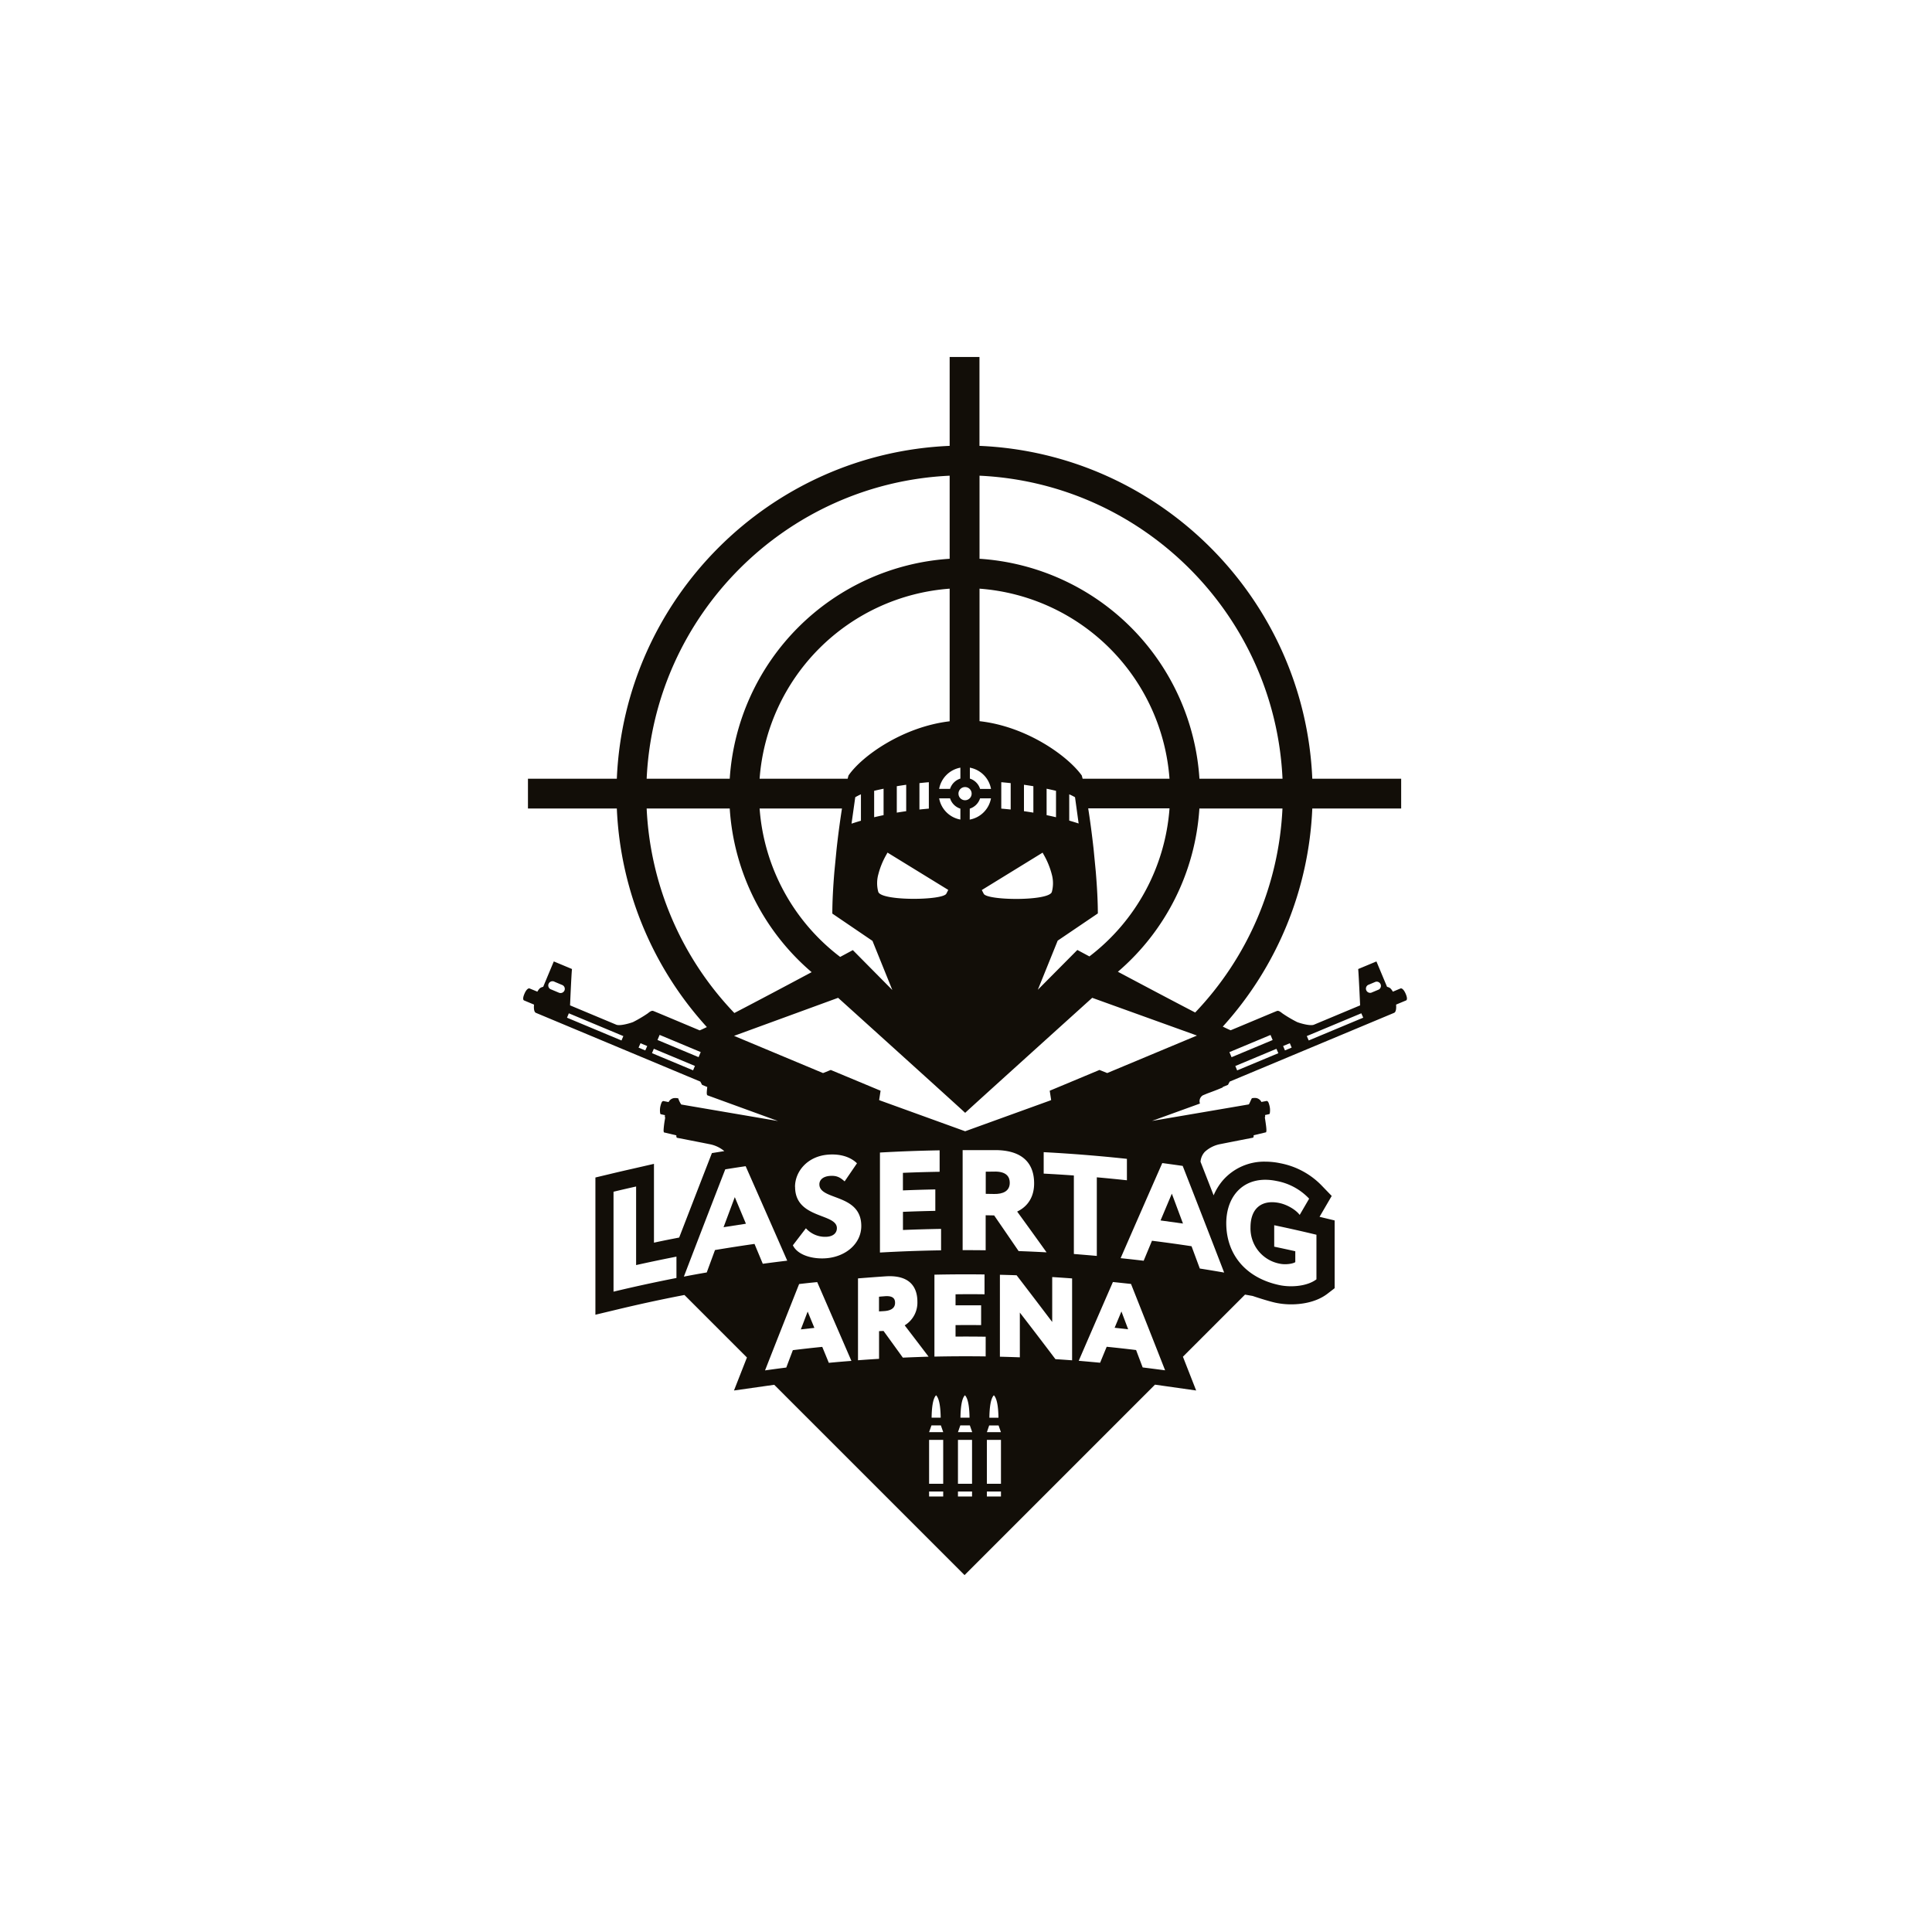 <?xml version="1.0" encoding="UTF-8"?> <svg xmlns="http://www.w3.org/2000/svg" id="Слой_1" data-name="Слой 1" viewBox="0 0 1000 1000"><defs><style>.cls-1{fill:#120e08;}</style></defs><title>LTA-LOGO-FULL</title><path class="cls-1" d="M374.51,635.2c3.85-.63,7.72-1.23,11.58-1.8q-2.88-6.9-5.76-13.77Q377.42,627.4,374.51,635.2Z"></path><path class="cls-1" d="M606.54,617.84,600.7,631.7q5.81.76,11.61,1.61Q609.43,625.57,606.54,617.84Z"></path><path class="cls-1" d="M414.52,688.09c2.34-.27,4.67-.53,7-.78l-3.48-8.44Q416.28,683.48,414.52,688.09Z"></path><path class="cls-1" d="M576.93,687.25q3.51.38,7,.78l-3.48-9.22C579.28,681.62,578.11,684.43,576.93,687.25Z"></path><path class="cls-1" d="M458.39,670.89c-.91.05-1.55.11-2.42.19l-1,.1v7.6l2.66-.16c2.58-.15,5.66-1,5.66-4.29C463.34,671.84,461.72,670.7,458.39,670.89Z"></path><path class="cls-1" d="M515.43,606.41c-1.79,0-2.76,0-5.21.06v11.46l4.31.07c4.55.09,8.12-1.43,8.12-5.79C522.65,609.33,521.16,606.53,515.43,606.41Z"></path><path class="cls-1" d="M727.6,514.43c-1.34-3.15-2.58-2.85-2.58-2.85l-4.08,1.71a7.86,7.86,0,0,0-1.29-1.75,4.15,4.15,0,0,0-1.71-.75l-5.5-13.15L703,501.57c.26,2.56,1,18.81,1,18.81l-23.9,10c-1.92.8-7.2-.76-8.69-1.35a65.71,65.71,0,0,1-7.61-4.49c-.85-.65-1.91-1.56-2.8-1.28-.69.22-16.75,7-24,10-.56-.19-2-.87-4.09-1.89a179.39,179.39,0,0,0,46.33-112.89h46V403.06h-46c-4-93.22-79.06-168.33-172.27-172.28v-46H491.54v46c-93.22,3.95-168.33,79.06-172.27,172.28h-46v15.42h46a179.35,179.35,0,0,0,46.6,113.13c-1.88.92-3.19,1.52-3.73,1.7-7.17-3-23.38-9.84-24.07-10.06-.9-.28-2,.63-2.8,1.28a67.45,67.45,0,0,1-7.61,4.49c-1.5.59-6.78,2.15-8.7,1.35l-23.9-10s.69-16.25,1-18.81l-9.41-3.93c-1.77,4.21-5.5,13.15-5.5,13.15a4.21,4.21,0,0,0-1.72.75,7.86,7.86,0,0,0-1.29,1.75L274,511.58s-1.24-.3-2.57,2.85-.14,3.41-.14,3.41l5.13,2.14s-.46,3.62.95,4.26l85.12,35.59.89,1.68,2.7,1.12c-.05.45-.14,1.19-.21,2.09-.12,1.46,0,2.11.42,2.26l36.4,13.26s-49.81-8.49-50.08-8.55a13.09,13.09,0,0,1-1.44-2.84.29.29,0,0,0-.22-.35,6.24,6.24,0,0,0-2.31-.09,3.8,3.8,0,0,0-2.13,1.31,2.37,2.37,0,0,0-.42.71l-2.6-.51a.71.71,0,0,0-.68.22h0c-.26.21-.58.79-1,2.51a9.76,9.76,0,0,0-.08,3.68.51.51,0,0,0,.35.4l2.12.47a4.63,4.63,0,0,0-.09.86,1.45,1.45,0,0,0,.18.32s0,.24-.23,1.53-.54,3.8-.57,4.81a3.21,3.21,0,0,0,.15,1.4l6.44,1.54s0,.29,0,.62a1.36,1.36,0,0,0,.27.62s13.79,2.69,17,3.34a16.61,16.61,0,0,1,7.55,3.57l-1.11.18-5.31.85-1.94,5c-5,12.83-10,25.79-15,38.71l-3.35.66c-3.22.63-6.46,1.28-9.7,2V602.41L327.19,605c-3.95.89-7.92,1.81-11.81,2.75l-7.2,1.72V680.5l11.57-2.77c10.61-2.55,21.43-4.91,32.18-7l1.92-.37.41-.08,32.35,32.35-.23.6-6.47,16.49,17.53-2.49,3.31-.46,98.5,98.5,98.57-98.57,3.78.53,17.53,2.49-6.46-16.49-.39-1,32.14-32.14,3.93.69s7.57,2.59,12,3.54a38.79,38.79,0,0,0,8,.81c4.35,0,12.57-.72,18.81-5.55l3.65-2.81V631.7L683,629.82l6.29-10.8-4.93-5.11a40.26,40.26,0,0,0-21.56-11.79,38.06,38.06,0,0,0-7.89-.85,28.38,28.38,0,0,0-21.85,9.56,29.94,29.94,0,0,0-4.89,7.88q-3.39-8.72-6.78-17.39a8.48,8.48,0,0,1,2.22-5.13,16.26,16.26,0,0,1,8-4c3.24-.65,17-3.34,17-3.34a1.36,1.36,0,0,0,.27-.62c0-.33,0-.62,0-.62l6.44-1.54a3.28,3.28,0,0,0,.16-1.4c0-1-.38-3.52-.57-4.81s-.24-1.53-.24-1.53a1.12,1.12,0,0,0,.18-.32,4.75,4.75,0,0,0-.08-.86l2.11-.47a.5.5,0,0,0,.35-.4,9.33,9.33,0,0,0-.08-3.68c-.4-1.72-.71-2.3-1-2.51h0a.71.71,0,0,0-.68-.22l-2.59.51a2.54,2.54,0,0,0-.43-.71,3.76,3.76,0,0,0-2.13-1.31,6.24,6.24,0,0,0-2.31.09c-.22.06-1.4,3.13-1.66,3.19s-50.08,8.55-50.08,8.55l24.84-9a3.53,3.53,0,0,1,1.48-4.25l2.25-.94c2.7-1,5.43-2,8.06-3.16a1.36,1.36,0,0,0,0-.21l2.7-1.12.89-1.68,85.12-35.59c1.41-.64,1-4.26,1-4.26l5.13-2.14S728.94,517.59,727.6,514.43Zm-435.42-1.78a2.2,2.2,0,0,1-2.86,1.18l-3.91-1.64a2.19,2.19,0,1,1,1.68-4l3.92,1.64A2.18,2.18,0,0,1,292.18,512.65Zm29.51,25.9-28.21-11.79.95-2.27,28.21,11.79ZM334,543.7l-3.48-1.45,1-2.27,3.48,1.45ZM358.74,554l-21.27-8.89.95-2.27,21.27,8.89Zm2.85-6.82-21.27-8.89,1.1-2.63,21.27,8.89Zm-11.46,114.3q-16.33,3.19-32.57,7.08V616.84q5.83-1.41,11.69-2.71V654.8q10.41-2.32,20.88-4.37ZM618.62,524.07c-12-6.23-27.57-14.48-40-21.09a121.46,121.46,0,0,0,42.18-84.5h43A164,164,0,0,1,618.62,524.07ZM441.43,491.78l-6.56,3.52a106.25,106.25,0,0,1-41.7-76.82H435.8c-1,6.42-2,13.76-2.81,21.24l-1.12,11.5c-.65,7.83-1.06,15.36-1.06,21.65L451.59,487l10.28,25.43Zm50.11-118.44c-24.24,2.87-45.46,18-52.36,28.06-.14.51-.29,1.07-.43,1.66H393.17a106.52,106.52,0,0,1,98.37-98.37Zm21.4,35h-5.65A8.12,8.12,0,0,0,502,403v-5.66A13.66,13.66,0,0,1,512.94,408.33Zm-15.85-11V403a8.11,8.11,0,0,0-5.34,5.33H486.1A13.66,13.66,0,0,1,497.09,397.34Zm-16.32,7.53v13.67c-1.64.14-3.26.3-4.87.47V405.34C477.51,405.17,479.13,405,480.77,404.87Zm-11.72,1.32v13.68c-1.64.23-3.27.48-4.87.75V406.94C465.78,406.67,467.41,406.43,469.05,406.19Zm-11.71,2.05v13.67c-1.65.35-3.28.71-4.88,1.09V409.32C454.06,408.94,455.69,408.58,457.34,408.24Zm-14.66,4.4a28,28,0,0,1,2.94-1.5v13.67c-1.66.48-3.29,1-4.87,1.51Zm11.92,49a17.11,17.11,0,0,1,0-9,40.81,40.81,0,0,1,4.09-10.11l.68-1.23,31.45,19.32-1,1.94C488.05,466.11,456.06,466.44,454.6,461.62Zm31.5-48.42h5.65a8.15,8.15,0,0,0,5.34,5.33v5.65A13.65,13.65,0,0,1,486.1,413.2Zm10-2.44a3.41,3.41,0,1,1,3.41,3.42A3.41,3.41,0,0,1,496.11,410.76Zm5.85,7.77a8.16,8.16,0,0,0,5.33-5.33h5.65a13.65,13.65,0,0,1-11,11Zm37.7,22.78.68,1.23a40.88,40.88,0,0,1,4.1,10.11,17.32,17.32,0,0,1,0,9c-1.47,4.82-33.45,4.49-35.25.95l-1-1.94Zm-21.39-22.77V404.87c1.64.14,3.26.3,4.87.47V419C521.53,418.84,519.91,418.68,518.27,418.54ZM530,419.87V406.19c1.64.24,3.27.48,4.87.75v13.68C533.26,420.35,531.63,420.1,530,419.87Zm11.72,2V408.24c1.65.34,3.28.7,4.87,1.08V423C545,422.62,543.36,422.26,541.71,421.91Zm5.74,65,20.78-14.08c0-6.25-.41-13.79-1.07-21.65l-1.11-11.5c-.82-7.47-1.8-14.82-2.81-21.24h42.09a106.19,106.19,0,0,1-41.46,76.64l-6.25-3.34-20.45,20.6Zm10.84-60.63c-1.57-.53-3.2-1-4.87-1.51V411.14a29.3,29.3,0,0,1,3,1.5ZM507,246.22c84.71,3.93,152.91,72.12,156.83,156.84h-43A122,122,0,0,0,507,289.22Zm98.36,156.84h-45c-.14-.59-.29-1.15-.43-1.66C552.65,391.25,531.39,376,507,373.28V304.69A106.5,106.5,0,0,1,605.33,403.06ZM491.54,246.22v43A122,122,0,0,0,377.71,403.06h-43C338.63,318.34,406.83,250.15,491.54,246.22ZM334.71,418.48h43a121.52,121.52,0,0,0,42.39,84.71c-12.48,6.67-28.06,14.94-40,21.14A164,164,0,0,1,334.71,418.48Zm55.82,225.37q-10.25,1.46-20.45,3.17-2.13,5.79-4.27,11.6-5.93,1-11.84,2.16,10.69-27.91,21.42-55.53,5.28-.86,10.56-1.63,10.74,24.3,21.52,48.9-6.33.75-12.65,1.61ZM429,705.4l-3.4-8.26q-7.62.76-15.22,1.7-1.71,4.5-3.4,9-5.52.69-11,1.48,8.81-22.46,17.64-44.7c3.12-.37,6.25-.72,9.37-1,.07.15.13.29.19.44q8.74,20.07,17.51,40.34Q434.87,704.83,429,705.4Zm-17.5-91.07c0-8,6.37-15.7,16.77-16.66,6.68-.61,12,1.2,15.3,4.45l-6.39,9.36c-2.3-2-4-3.15-7.87-2.81-3.27.3-5.2,2-5.2,4.34,0,8.49,21.68,4.61,21.69,21.56,0,9-7.81,15.75-17.83,16.67-7,.64-15.06-1.43-17.58-6.68q3.38-4.42,6.75-8.81a13.3,13.3,0,0,0,11.13,4.37c3.11-.29,4.9-2,4.9-4.42C433.2,627.84,411.54,631,411.54,614.33Zm55.81,88.38q-5-6.94-10-13.82L455,689v14.33c-3.64.22-7.27.46-10.9.74V661.69l.75-.06c1.33-.1,5.46-.43,8.9-.68,2.47-.18,4.59-.32,5.09-.35,13.2-.69,16,6.85,16,13.13A13.76,13.76,0,0,1,468.26,686q6.19,8.06,12.38,16.21Q474,702.42,467.35,702.71Zm16.81-87.07v11.1q-8.39.16-16.75.51v9.39q9.85-.4,19.73-.57v11.1q-15.83.24-31.64,1.14V596.55q15.44-.88,30.89-1.14v11.1q-9.5.15-19,.55v9.09Q475.78,615.8,484.16,615.64Zm4.08,158.94h-7.3V772h7.3Zm0-6.57h-7.3V745.29h7.3Zm-7.3-26.72,1.22-3.49H487l1.22,3.49Zm1.3-7.49c.06-4.68.54-9.83,2.32-11.61,1.86,1.87,2.32,7.11,2.38,11.61Zm20.93,40.78h-7.29V772h7.29Zm0-6.57h-7.29V745.29h7.29Zm-7.29-26.72,1.21-3.49H502l1.22,3.49Zm1.29-7.49c.06-4.68.54-9.83,2.32-11.61,1.86,1.87,2.32,7.11,2.38,11.61Zm13.05-31.72q-13.26-.18-26.52.1V659.77q13-.28,25.93-.11v10.26q-7.5-.1-15,0v5.7q6.61,0,13.24,0v10.26q-6.62-.08-13.24,0v5.94q7.8-.06,15.6.06Zm31.48-53.87q-7.22-.39-14.43-.65-6.33-9.28-12.66-18.46l-4.39-.08v18.12q-6-.07-11.92-.07V595.3c2.91,0,16.24,0,17.72,0,14.23.33,19.28,7.7,19.28,17.21s-5.95,13.27-8.78,14.59Q534.11,637.59,541.7,648.21ZM516.8,733.8h-4.7c.06-4.68.55-9.83,2.32-11.61C516.28,724.06,516.74,729.3,516.8,733.8Zm1.3,40.78h-7.29V772h7.29Zm0-6.57h-7.29V745.29h7.29Zm-7.29-26.72L512,737.8h4.86l1.22,3.49Zm44.11-37.19q-4.3-.33-8.63-.6-9.19-12.18-18.42-24.11v23.16q-5.16-.19-10.32-.32V659.82c2.88.07,5.77.15,8.65.26q9.21,12,18.42,24.17V661c3.43.21,6.87.45,10.3.71Zm-14.71-96.64v-11.1q21.57,1.14,43.08,3.46v11.09q-7.78-.84-15.58-1.53v40.68q-5.94-.52-11.88-1V608.43Q548,607.86,540.21,607.46Zm51.23,100.32q-1.7-4.51-3.4-9-7.6-.93-15.22-1.69c-1.13,2.75-2.27,5.5-3.4,8.26q-5.53-.52-11.08-1,8.86-20.5,17.7-40.78,4.69.49,9.37,1c.07.15.13.32.19.48q8.74,22,17.46,44.22Q597.26,708.51,591.44,707.78Zm69.43-96.48a30.78,30.78,0,0,1,16.74,9.13l-4.89,8.41c-2-2.69-6.5-5.31-10.46-6.15-8.42-1.8-15,2-15,12.63a18.56,18.56,0,0,0,15.18,18.77c3.08.65,6.88,0,8-.82v-5.63q-5.44-1.21-10.91-2.37V634.18q11,2.3,21.86,4.92v23.07c-4.52,3.49-12.77,4.33-19.15,3-17.58-3.73-27.54-16-27.53-32.14C634.79,618.17,644.75,607.91,660.87,611.3ZM601.59,602q5.28.71,10.57,1.47,10.76,27.45,21.46,55.21-6.29-1.1-12.6-2.09-2.14-5.77-4.28-11.54-10.23-1.56-20.48-2.84-2.14,5.17-4.3,10.35-6-.72-11.93-1.33Q590.82,626.48,601.59,602Zm-28.5-46.59-4-1.61-25.76,10.76.75,4.83-.58.25-43.94,15.9-43.93-15.9-.59-.25.75-4.83L430,553.81,426,555.42l-46.06-19.26,53.87-19.69s65.75,59.37,65.76,59.54c0-.17,65.76-59.54,65.76-59.54L619.54,536Zm63.26-10.83,21.27-8.89,1.1,2.63-21.27,8.89Zm4,9.45-.95-2.27,21.27-8.89,1,2.27Zm24.74-10.34-.95-2.27,3.47-1.45.95,2.27Zm12.3-5.15-1-2.27,28.22-11.79,1,2.27Zm36.29-26.36-3.92,1.64a2.19,2.19,0,0,1-1.68-4l3.91-1.64a2.19,2.19,0,0,1,1.69,4Z"></path></svg> 